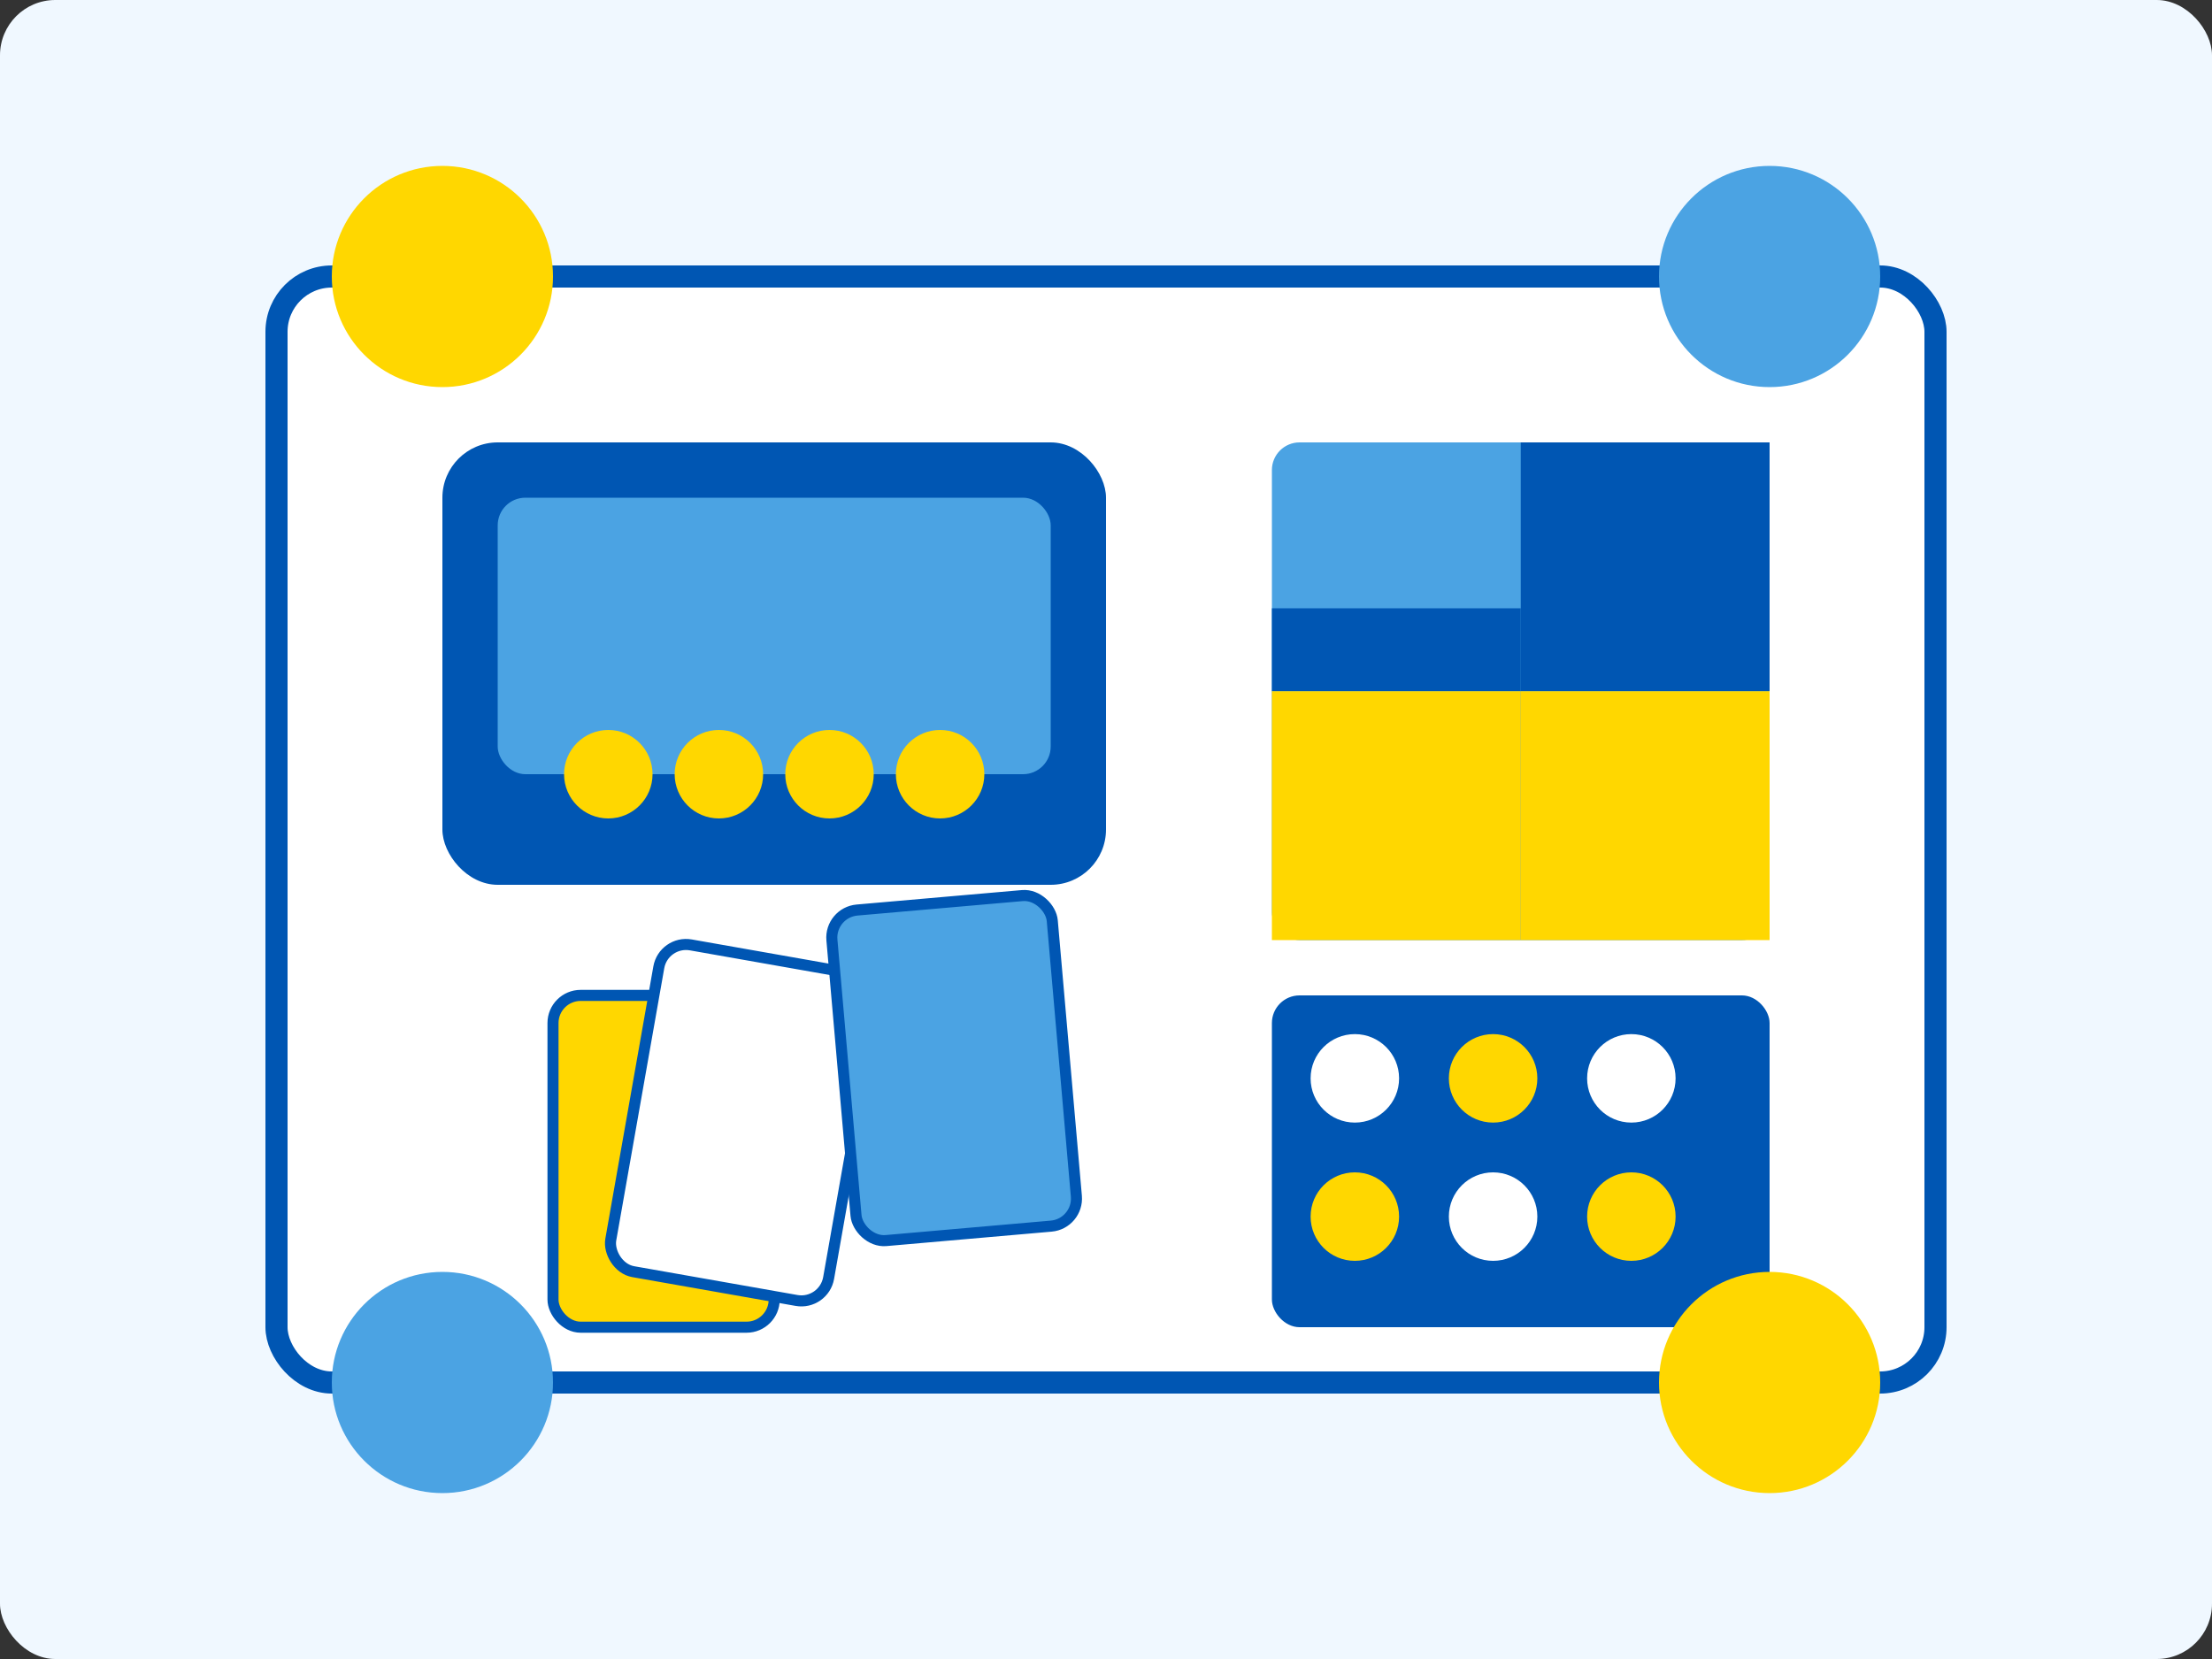 <?xml version="1.0" encoding="UTF-8"?>
<svg width="400" height="300" viewBox="0 0 400 300" fill="none" xmlns="http://www.w3.org/2000/svg">
  <rect x="0" y="0" width="400" height="300" fill="#333333" stroke="none"/>
  <rect width="400" height="300" rx="10" fill="#F0F8FF"/>
  <rect x="50" y="50" width="300" height="200" rx="10" fill="white" stroke="#0056B3" stroke-width="4"/>
  
  <!-- Game Console -->
  <rect x="80" y="80" width="120" height="80" rx="10" fill="#0056B3"/>
  <rect x="90" y="90" width="100" height="50" rx="5" fill="#4BA3E3"/>
  <circle cx="110" cy="140" r="8" fill="#FFD700"/>
  <circle cx="130" cy="140" r="8" fill="#FFD700"/>
  <circle cx="150" cy="140" r="8" fill="#FFD700"/>
  <circle cx="170" cy="140" r="8" fill="#FFD700"/>
  
  <!-- Puzzle -->
  <rect x="230" y="80" width="90" height="90" rx="5" fill="#4BA3E3"/>
  <path d="M230 110H275V125H230V110Z" fill="#0056B3"/>
  <path d="M275 80H320V125H275V80Z" fill="#0056B3"/>
  <path d="M275 125H320V170H275V125Z" fill="#FFD700"/>
  <path d="M230 125H275V170H230V125Z" fill="#FFD700"/>
  
  <!-- Cards -->
  <rect x="100" y="180" width="40" height="60" rx="5" fill="#FFD700" stroke="#0056B3" stroke-width="2"/>
  <rect x="120" y="170" width="40" height="60" rx="5" transform="rotate(10 120 170)" fill="white" stroke="#0056B3" stroke-width="2"/>
  <rect x="150" y="165" width="40" height="60" rx="5" transform="rotate(-5 150 165)" fill="#4BA3E3" stroke="#0056B3" stroke-width="2"/>
  
  <!-- Board Game -->
  <rect x="230" y="180" width="90" height="60" rx="5" fill="#0056B3"/>
  <circle cx="245" cy="195" r="8" fill="white"/>
  <circle cx="270" cy="195" r="8" fill="#FFD700"/>
  <circle cx="295" cy="195" r="8" fill="white"/>
  <circle cx="245" cy="220" r="8" fill="#FFD700"/>
  <circle cx="270" cy="220" r="8" fill="white"/>
  <circle cx="295" cy="220" r="8" fill="#FFD700"/>
  
  <!-- Students -->
  <circle cx="80" cy="50" r="20" fill="#FFD700"/>
  <circle cx="320" cy="50" r="20" fill="#4BA3E3"/>
  <circle cx="80" cy="250" r="20" fill="#4BA3E3"/>
  <circle cx="320" cy="250" r="20" fill="#FFD700"/>
</svg>
